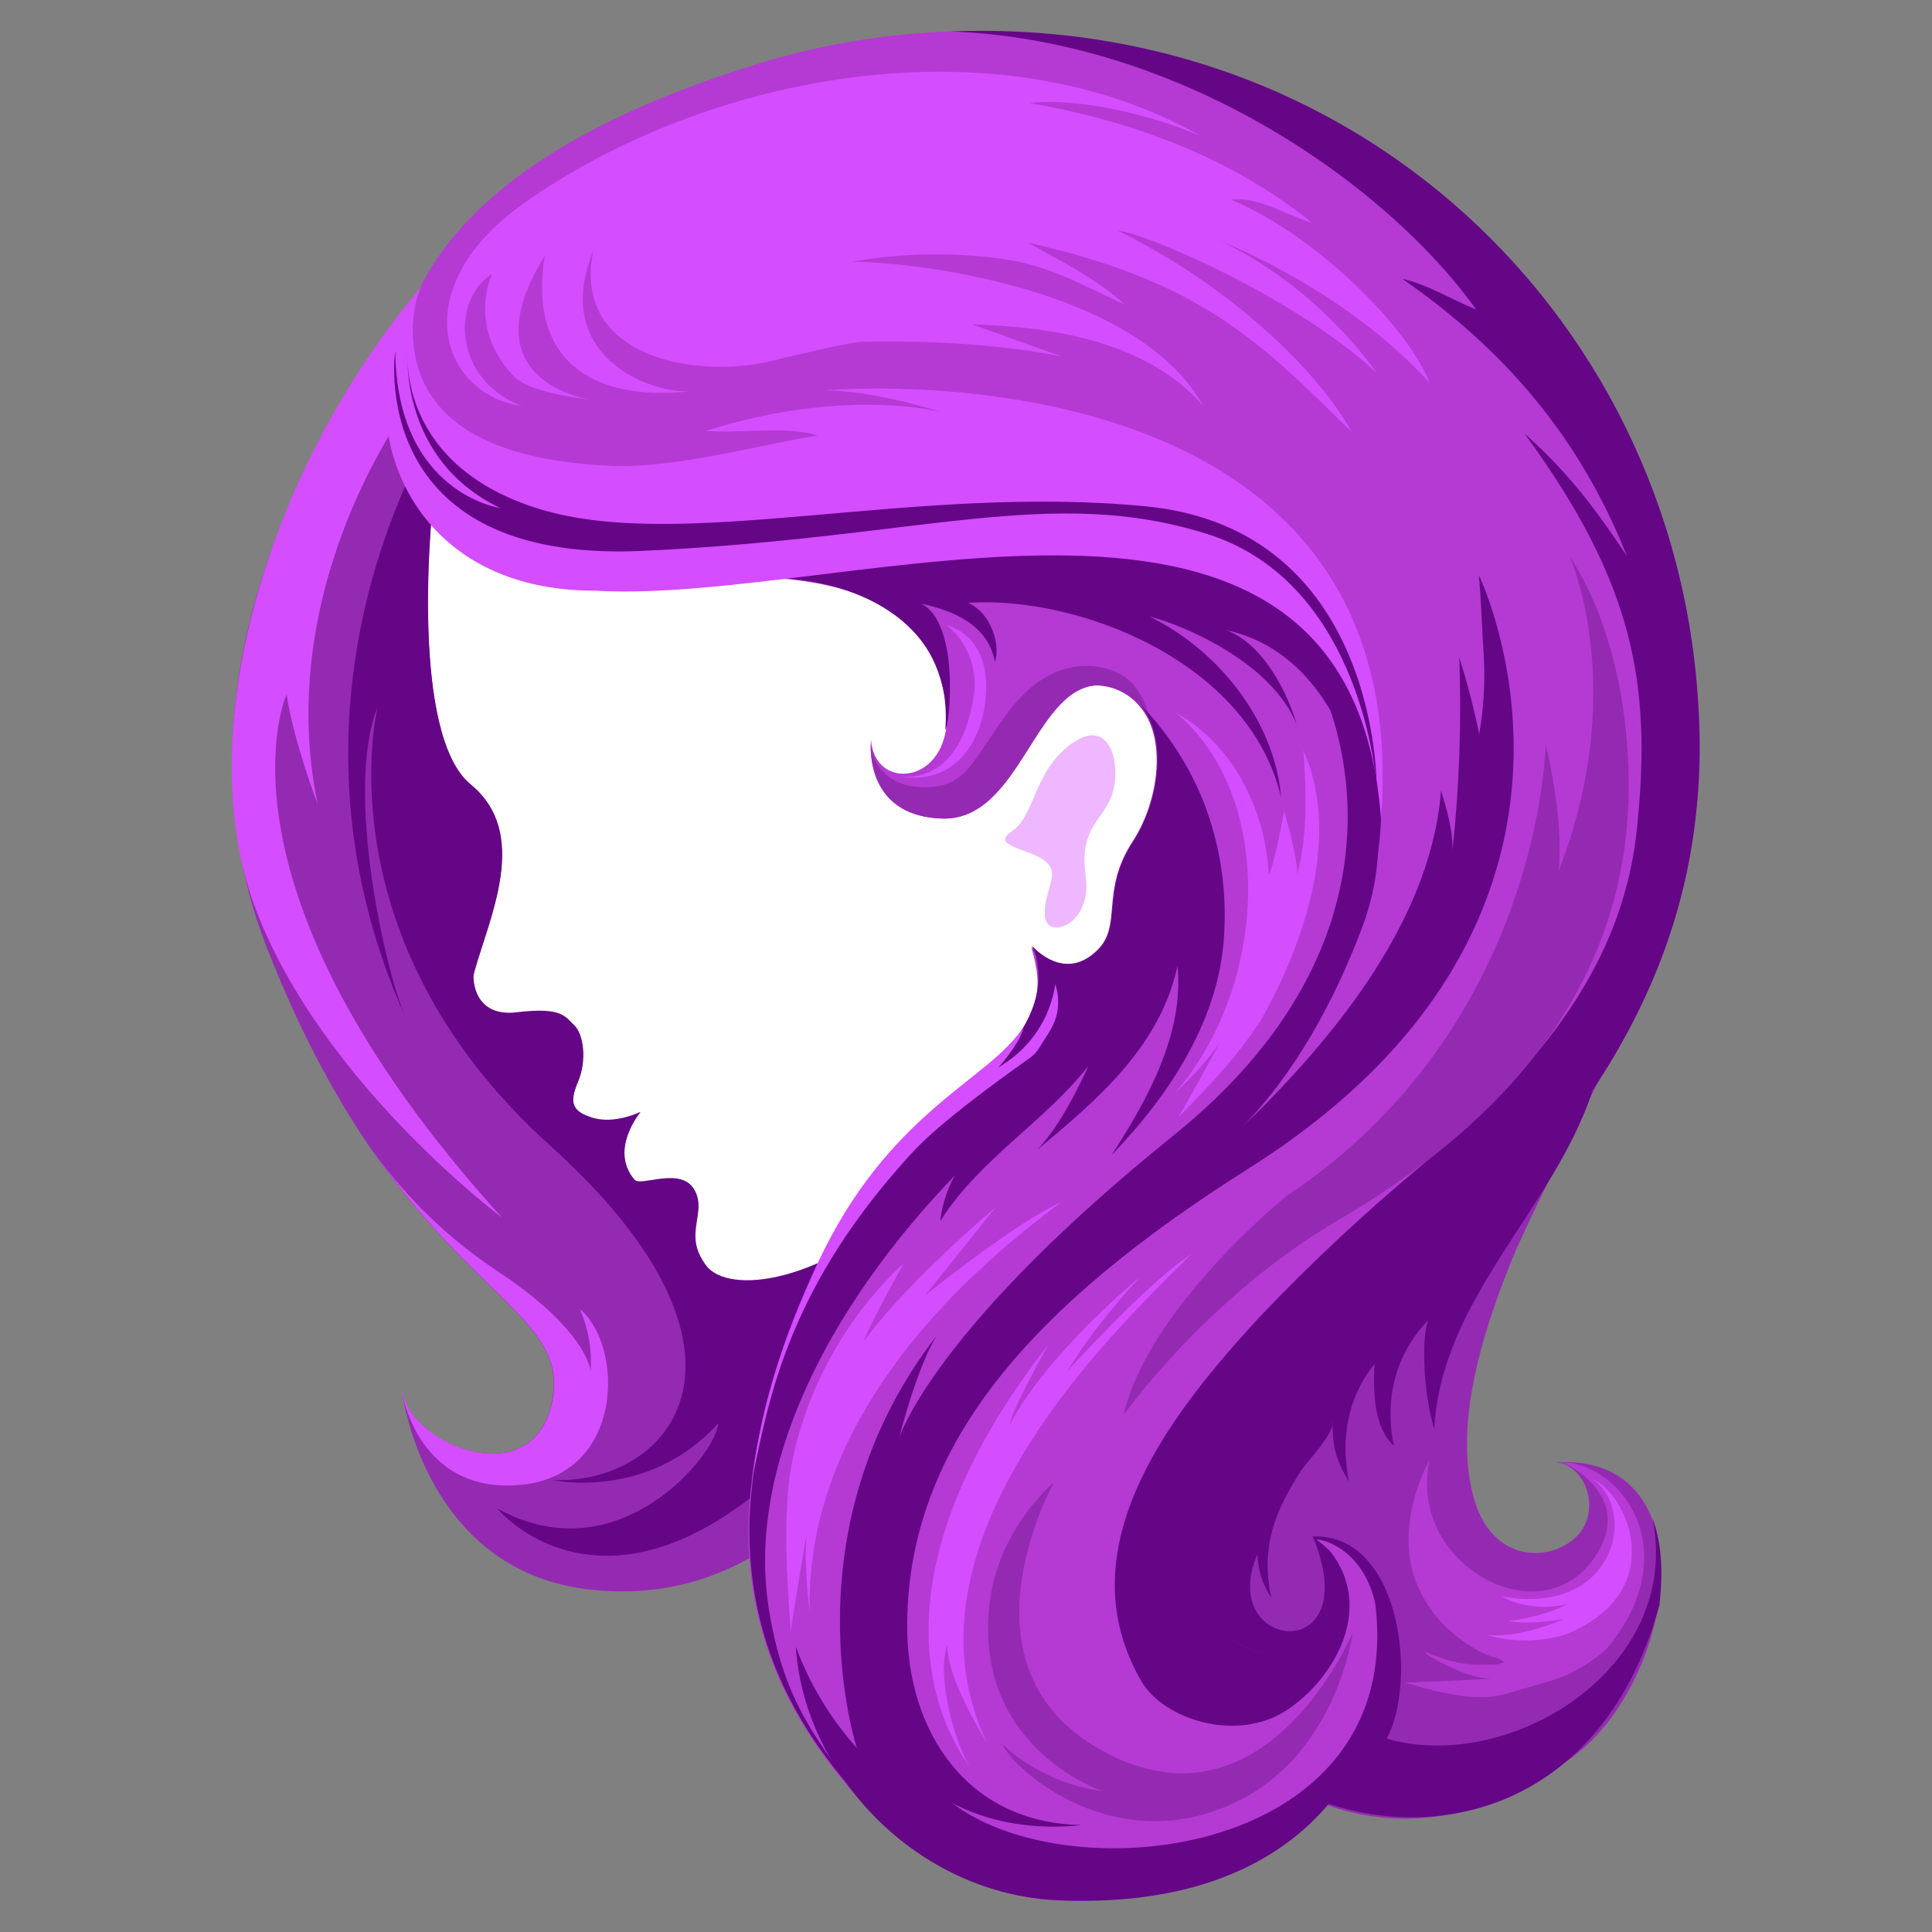 <svg xmlns="http://www.w3.org/2000/svg" xmlns:xlink="http://www.w3.org/1999/xlink" width="500" viewBox="0 0 375 375" height="500" preserveAspectRatio="xMidYMid meet"><rect x="0" y="0" width="375" height="375" fill="#808080" stroke="none"/><defs><clipPath id="dda7adaef6"><path d="M 224 112 L 329.973 112 L 329.973 353 L 224 353 Z M 224 112 " clip-rule="nonzero"></path></clipPath><clipPath id="77628e7783"><path d="M 76 6 L 329.973 6 L 329.973 368.984 L 76 368.984 Z M 76 6 " clip-rule="nonzero"></path></clipPath><clipPath id="954183dca4"><path d="M 44.973 55 L 98 55 L 98 237 L 44.973 237 Z M 44.973 55 " clip-rule="nonzero"></path></clipPath><clipPath id="3abfcf3beb"><path d="M 154 111 L 294 111 L 294 368.984 L 154 368.984 Z M 154 111 " clip-rule="nonzero"></path></clipPath><clipPath id="8fda691d73"><path d="M 184 5.984 L 329.973 5.984 L 329.973 335 L 184 335 Z M 184 5.984 " clip-rule="nonzero"></path></clipPath></defs><g clip-path="url(#dda7adaef6)"><path fill="#952ab2" d="M 320.719 294.891 C 324.715 305.371 321.371 320.965 313.578 332.23 C 311.48 335.301 308.988 338.008 306.109 340.355 C 304.914 341.312 303.648 342.164 302.312 342.91 C 299.441 344.984 296.406 346.773 293.207 348.281 C 278.859 355.031 263.859 354.309 251.281 347.562 C 251.238 347.562 251.219 347.539 251.219 347.496 C 242.113 342.582 234.188 334.59 228.684 323.977 C 202.023 257.023 325.566 221.781 325.957 112.57 C 335.852 157.25 326.285 177.953 308.992 212.41 C 306.043 218.242 302.902 224.531 299.559 231.344 C 297.793 234.949 296.023 238.746 294.188 242.742 C 286.984 260.039 282.465 276.875 285.934 290.305 C 289.473 303.93 301.59 303.211 306.371 297.84 C 310.5 293.254 308.207 284.801 302.18 283.82 C 312.137 283.281 318.031 287.934 320.719 294.891 Z M 320.719 294.891 " fill-opacity="1" fill-rule="evenodd"></path></g><path fill="#b43ad3" d="M 302.18 283.754 C 302.18 283.754 304.406 283.754 307.879 286.832 C 311.352 289.91 314.496 295.152 309.387 302.488 C 305.129 308.648 297.922 310.418 290.715 307.602 C 282.594 304.391 274.93 295.414 277.484 283.359 C 277.484 283.359 270.867 294.695 274.473 306.027 C 274.648 306.609 274.867 307.18 275.125 307.73 C 276.559 311.055 278.609 313.938 281.285 316.379 C 282.797 317.75 284.434 318.949 286.195 319.98 C 287.152 320.516 288.137 320.996 289.145 321.422 C 289.863 321.684 291.566 321.945 291.895 322.668 C 290.848 323.191 289.078 323.125 287.898 323.125 C 286.562 323.141 285.23 323.051 283.902 322.863 C 282.562 322.66 281.254 322.332 279.973 321.883 C 279.449 321.684 276.566 320.832 276.438 320.309 C 276.648 320.852 277.02 321.246 277.551 321.488 C 281.219 323.586 285.082 325.551 289.34 325.879 C 283.773 326.141 278.27 326.402 272.703 326.598 C 277.551 327.973 282.465 329.414 287.508 329.414 C 288.562 329.426 289.609 329.34 290.652 329.152 C 291.52 328.996 292.371 328.777 293.207 328.5 C 295.172 327.91 297.137 327.383 299.102 326.793 C 300.727 326.371 302.32 325.844 303.883 325.223 C 306.16 324.16 308.301 322.871 310.301 321.355 C 312.07 320.113 313.445 318.016 314.625 316.246 C 318.883 309.895 320.652 301.77 317.574 294.562 C 316.289 291.543 314.344 289.031 311.742 287.027 C 310.477 286.074 309.098 285.309 307.617 284.734 C 306.863 284.457 306.102 284.215 305.324 284.016 C 304.281 283.848 303.234 283.762 302.18 283.754 Z M 302.18 283.754 " fill-opacity="1" fill-rule="evenodd"></path><path fill="#650687" d="M 322.086 311.582 C 298.898 396.223 174.504 334.512 253.242 267.887 C 271.191 252.426 305.055 216.133 309.117 211.742 C 301.453 234.867 279.707 252.031 278.395 277.387 C 276.168 270.047 275.906 259.633 277.215 256.227 C 270.863 262.906 268.699 271.426 270.535 280.598 C 266.539 276.992 266.539 269.852 266.801 264.742 C 261.496 271.293 260.184 279.418 261.824 287.539 C 260.055 284.656 258.48 281.773 258.68 275.879 C 259.203 277.977 253.633 283.805 252.586 285.379 C 247.41 293.371 244.66 300.316 246.758 310.141 C 245.055 307.582 244.16 304.766 244.07 301.691 C 235.949 320.492 265.359 323.832 254.812 298.219 C 272.043 297.629 275.121 326.586 269.16 337.461 C 292.805 344.34 326.543 324.031 320.777 294.812 C 322.289 298.82 322.945 304.246 322.086 311.582 Z M 322.086 311.582 " fill-opacity="1" fill-rule="evenodd"></path><path fill="#952ab2" d="M 272.77 181.348 C 246.961 230.348 161.867 288.195 161.867 288.195 C 161.867 288.195 145.297 312.5 113.723 308.438 C 86.668 304.965 79.789 279.285 78.348 272.016 L 78.348 271.961 C 78.207 271.402 78.117 270.836 78.086 270.258 C 79.789 280.676 104.355 290.438 107.301 271.043 C 109.531 256.633 92.172 251.848 72.586 223.809 C 65.707 213.984 58.566 201.207 51.887 184.176 C 26.141 118.664 81.625 56.691 81.625 56.691 C 252.133 -35.434 298.578 132.422 272.77 181.348 Z M 272.77 181.348 " fill-opacity="1" fill-rule="evenodd"></path><path fill="#ffffff" d="M 219.84 163.328 C 213.422 173.156 218.008 179.707 212.832 184.555 C 206.348 190.781 200.254 183.641 200.254 183.641 C 200.254 183.641 204.383 197.004 202.941 202.18 C 201.5 207.355 194.426 215.738 194.426 215.738 C 190.695 220.414 186.656 224.805 182.305 228.906 C 179.555 231.527 176.805 233.82 174.117 235.918 C 154.664 250.918 141.953 252.621 137.043 245.809 C 132.457 239.52 137.434 235.59 134.684 231.004 C 131.934 226.418 124.332 230.547 123.09 229.105 C 118.176 223.207 124.27 215.938 124.27 215.938 C 124.27 215.938 119.355 218.359 115.098 217.113 C 110.84 215.871 110.445 214.035 112.148 210.039 C 113.852 206.043 113.262 200.934 111.43 199.164 C 109.594 197.395 109.004 195.562 100.227 196.609 C 91.449 197.656 91.844 189.402 91.844 189.402 C 94.66 178.66 103.109 162.086 91.32 152.324 C 79.527 142.562 83.785 99.848 83.785 99.848 C 84.531 99.285 85.32 98.785 86.145 98.344 C 90.402 96.113 100.883 92.117 120.992 92.578 C 144.508 93.102 171.957 101.816 180.473 122.582 C 186.891 138.305 187.219 157.305 187.219 157.305 C 196.391 156.254 200.777 131.23 213.945 133.129 C 215.328 133.297 216.637 133.707 217.867 134.363 C 219.102 135.02 220.172 135.875 221.086 136.93 C 226.586 143.152 224.949 155.469 219.84 163.328 Z M 219.84 163.328 " fill-opacity="1" fill-rule="evenodd"></path><path fill="#650687" d="M 155.516 281.973 C 118.309 319.445 96.492 292.781 96.492 292.781 C 120.141 305.883 139.137 282.102 139.398 276.273 C 125.773 291.406 107.105 287.277 107.105 287.277 C 130.359 288.262 151.582 262.711 106.844 222.422 C 62.105 182.133 73.305 137.191 73.305 137.191 C 66.82 153.371 74.812 188.551 78.742 197.594 C 50.574 134.703 84.57 83.078 85.031 81.965 C 84.375 85.438 84.965 91.266 86.211 98.277 C 85.363 98.688 84.578 99.191 83.852 99.785 C 83.852 99.785 79.527 142.562 91.383 152.258 C 102.914 161.758 95.117 177.742 92.105 188.488 C 91.895 189.152 91.852 189.828 91.973 190.516 C 92.234 192.746 93.676 197.266 100.293 196.48 C 109.07 195.43 109.66 197.266 111.496 199.035 C 113.328 200.801 113.918 205.848 112.215 209.91 C 110.512 213.969 110.906 215.738 115.164 216.984 C 119.422 218.23 124.332 215.805 124.332 215.805 C 124.332 215.805 118.176 223.078 123.156 228.973 C 124.398 230.414 132.062 226.352 134.75 230.871 C 137.434 235.395 132.195 239.129 137.105 245.68 C 141.102 250.984 159.312 250.527 182.305 228.777 C 184.859 236.309 184.793 252.426 155.516 281.973 Z M 155.516 281.973 " fill-opacity="1" fill-rule="evenodd"></path><g clip-path="url(#77628e7783)"><path fill="#b43ad3" d="M 328.637 156.125 C 321.496 215.871 273.48 248.234 247.934 276.863 C 235.16 291.207 227.824 304.703 236.34 315.316 C 248 329.797 267.52 313.809 255.535 298.875 C 255.273 298.547 263.789 299.527 266.734 310.34 C 267.98 314.859 268.176 321.016 266.082 329.336 C 261.887 346.238 234.898 370.543 205.293 368.906 C 192.059 368.184 178.305 362.289 165.855 348.203 C 165.531 347.812 165.203 347.484 164.875 347.09 C 154.984 335.625 149.285 324.031 146.797 312.238 C 145.191 304.5 144.844 296.703 145.746 288.852 C 145.746 288.652 145.812 288.523 145.812 288.328 C 145.887 287.891 145.93 287.457 145.945 287.016 C 147.32 276.012 150.855 264.875 155.637 253.539 L 155.637 253.473 C 157.016 250.328 158.457 247.121 159.961 243.977 C 172.344 218.359 189.57 210.562 197.301 201.195 C 197.758 200.672 198.152 200.082 198.543 199.559 C 199.762 197.852 200.594 195.977 201.039 193.926 C 201.484 191.875 201.504 189.824 201.098 187.766 C 200.871 186.41 200.547 185.078 200.117 183.77 L 200.117 183.836 C 215.051 205.387 233.719 178.332 234.965 171.52 C 235.688 167.523 235.227 161.953 233.328 156.059 C 230.184 146.035 223.238 134.898 211.973 127.824 C 182.301 117.273 180.07 106.336 149.414 109.609 C 112.602 113.543 96.16 106.664 83.844 99.914 C 83.844 99.914 46.113 43.574 146.664 12.523 C 159.039 8.664 171.703 6.523 184.656 6.102 C 269.297 3.219 338.078 77.902 328.637 156.125 Z M 328.637 156.125 " fill-opacity="1" fill-rule="evenodd"></path></g><path fill="#b43ad3" d="M 233.727 156.008 C 230.453 148.668 227.309 143.625 224.555 140.219 C 218.66 133.012 214.336 133.012 214.336 133.012 C 200.977 131.699 198.484 159.348 182.895 158.887 C 169.73 158.496 168.941 147.883 169.008 144.605 C 169.004 144.277 169.027 143.949 169.074 143.625 C 169.73 152.926 181.977 152.402 183.617 141.594 C 183.914 139.414 183.824 137.254 183.355 135.109 C 179.949 117.418 165.473 113.359 149.684 112.113 C 139.465 111.328 128.723 111.656 120.012 110.277 C 125.906 109.492 142.48 103.988 158.266 104.383 C 166.125 104.578 173.789 106.219 179.883 110.605 C 183.199 112.996 186.691 115.094 190.363 116.895 C 195.5 119.484 200.852 121.516 206.41 122.988 C 210.848 124.09 215.039 125.793 218.988 128.098 C 219.031 128.098 219.055 128.121 219.055 128.164 C 219.238 128.258 219.414 128.367 219.578 128.492 C 236.348 138.973 233.727 156.008 233.727 156.008 Z M 233.727 156.008 " fill-opacity="1" fill-rule="evenodd"></path><path fill="#952ab2" d="M 223.379 140.531 C 220.297 133.586 214.273 133.062 214.273 133.062 C 200.91 131.754 198.422 159.332 182.895 158.875 C 169.73 158.48 168.941 147.871 169.008 144.594 C 169.336 147.543 171.496 152.586 179.098 152.781 C 187.742 152.98 188.527 147.738 195.996 137.781 C 203.922 127.496 213.027 128.281 217.742 131.031 C 222.461 133.785 223.379 140.531 223.379 140.531 Z M 223.379 140.531 " fill-opacity="1" fill-rule="evenodd"></path><g clip-path="url(#954183dca4)"><path fill="#d44dff" d="M 79.527 78.426 C 79.527 78.426 52.867 113.477 61.645 156.059 C 61.645 156.059 56.996 143.875 55.617 134.766 C 55.617 134.766 38.914 171.781 97.41 236.309 C 97.41 236.309 62.367 210.172 49.594 176.367 C 36.82 142.562 51.492 91.398 82.016 55.367 C 79.719 58.512 79.527 69.453 79.527 78.426 Z M 79.527 78.426 " fill-opacity="1" fill-rule="evenodd"></path></g><path fill="#d44dff" d="M 101.211 288.195 C 84.898 289.832 79.789 276.992 78.414 272.016 L 78.414 271.961 C 78.23 271.363 78.098 270.75 78.023 270.129 L 78.152 270.258 C 79.855 280.676 104.422 290.438 107.367 271.043 C 109.594 256.633 92.234 251.848 72.648 223.809 C 79.203 232.816 87.105 240.414 96.363 246.609 C 114.18 258.27 114.641 266.195 114.641 266.195 C 114.926 261.984 114.227 257.945 112.543 254.078 C 121.059 261.141 121.32 286.164 101.211 288.195 Z M 101.211 288.195 " fill-opacity="1" fill-rule="evenodd"></path><g clip-path="url(#3abfcf3beb)"><path fill="#650687" d="M 266.809 310.273 C 268.051 314.793 269.363 323.508 267.266 331.824 C 263.074 348.727 246.762 370.676 205.363 368.84 C 178.113 367.66 156.105 344.602 154.465 319.641 C 157.184 326.938 161.133 333.488 166.324 339.293 C 166.324 339.293 152.371 297.105 181.914 259.109 C 181.52 259.633 178.375 264.48 174.512 279.09 C 175.164 277.254 182.895 256.555 227.699 220.457 C 274.734 182.656 262.223 139.941 252.133 125.137 C 252.723 125.727 275.848 149.836 264.316 180.23 C 256 202.18 245.91 214.035 240.801 219.016 C 242.438 217.379 244.141 215.871 245.715 214.234 C 261.633 197.984 277.879 176.824 279.711 153.438 C 280.824 157.238 282.004 161.039 281.938 164.969 C 283.262 152.551 283.699 140.105 283.25 127.625 C 284.801 132.516 286.086 137.473 287.113 142.496 C 288.02 137.27 288.305 132.004 287.965 126.711 C 287.637 121.664 287.508 116.688 287.047 111.641 C 287.047 111.641 319.406 178.137 242.438 226.746 C 199.992 253.539 176.543 280.465 176.082 314.727 C 175.754 336.148 187.809 353.84 209.816 354.23 C 209.816 354.23 196.652 356.328 184.73 349.906 C 207.984 367.859 273.816 360.324 266.809 310.273 Z M 266.809 310.273 " fill-opacity="1" fill-rule="evenodd"></path></g><g clip-path="url(#8fda691d73)"><path fill="#650687" d="M 329.824 148.457 C 327.531 242.535 215.387 272.996 236.414 315.316 C 248.074 329.797 266.809 313.285 254.754 298.348 C 254.625 298.023 257.375 300.184 258.227 301.168 C 266.676 311.91 259.34 325.406 250.039 331.762 C 240.211 338.441 225.801 333.727 221.543 326.324 C 209.555 305.621 220.43 284.789 233.922 267.82 C 237.328 263.562 240.934 259.438 244.602 255.504 C 254.469 245.133 264.906 235.375 275.914 226.223 C 295.957 209.449 314.691 189.535 317.703 161.102 C 320.719 132.672 317.051 113.082 295.891 84.125 C 302.441 90.023 307.812 95.852 315.805 107.973 C 306.57 84.652 291.699 67.617 272.18 54.121 C 277.027 55.172 281.938 58.25 286.523 60.082 C 269.684 36.434 230.059 7.871 184.598 6.102 C 269.027 2.828 331.723 69.715 329.824 148.457 Z M 329.824 148.457 " fill-opacity="1" fill-rule="evenodd"></path></g><path fill="#d44dff" d="M 208.18 144.215 C 200.648 149.453 200.91 158.363 196.453 161.312 C 192 164.262 199.73 164.652 202.875 167.145 C 206.02 169.633 202.547 172.711 202.809 177.691 C 203.07 182.668 212.109 179.523 210.734 170.023 C 209.359 160.527 214.207 159.348 215.91 154.039 C 217.613 148.734 215.715 139.023 208.18 144.215 Z M 208.18 144.215 " fill-opacity="0.4" fill-rule="evenodd"></path><path fill="#952ab2" d="M 204.578 287.738 C 204.578 287.738 183.484 325.211 215.977 340.867 C 246.371 355.543 262.551 316.891 262.551 316.891 C 262.551 316.891 259.734 339.359 241.195 349.121 C 217.156 361.766 196.586 343.488 194.555 338.508 C 194.555 338.508 201.562 345.977 214.074 347.68 C 214.074 347.68 188.266 339.23 192.195 310.34 C 194.293 296.059 204.578 287.738 204.578 287.738 Z M 204.578 287.738 " fill-opacity="1" fill-rule="evenodd"></path><path fill="#952ab2" d="M 300.02 144.461 C 300.02 144.461 299.23 199.297 249.645 232.184 C 249.645 232.184 222.789 253.934 218.07 274.699 C 218.07 274.699 234.121 251.836 259.734 236.836 C 285.344 221.832 316.59 195.891 316.133 151.473 C 315.805 122.91 304.734 108.168 304.734 108.168 C 304.734 108.168 316.262 133.98 302.508 169.094 C 302.508 169.109 303.816 160.512 300.02 144.461 Z M 300.02 144.461 " fill-opacity="1" fill-rule="evenodd"></path><path fill="#650687" d="M 237.656 180.297 C 237.133 197.332 227.176 212.332 215.715 224.258 C 222.656 213.578 229.863 200.672 228.551 187.504 C 225.145 203.16 213.027 213.445 201.367 223.141 C 203.203 221.242 206.871 216.59 211.258 206.895 C 202.742 217.77 189.969 225.109 182.504 237.031 C 182.852 233.895 183.793 230.945 185.32 228.188 C 160.297 254.129 144.902 285.246 149.227 312.238 C 152.109 330.516 158.723 337.395 165.078 347.023 C 155.188 335.559 149.488 323.965 147 312.172 C 145.395 304.434 145.047 296.637 145.949 288.785 C 145.949 288.59 146.016 288.457 146.016 288.262 C 146.555 282.191 147.656 276.23 149.32 270.367 C 150.98 264.508 153.18 258.855 155.906 253.41 L 155.906 253.344 C 159.969 245.285 166.324 233.691 171.434 227.531 C 182.043 214.691 191.805 210.039 197.633 201.066 C 200.516 196.609 202.023 192.285 201.434 187.637 C 201.285 186.258 200.957 184.926 200.449 183.637 L 200.449 183.703 C 200.91 184.227 206.738 190.516 212.961 184.555 C 218.07 179.641 213.551 173.156 219.973 163.328 C 225.082 155.535 226.719 143.152 221.414 136.863 C 226.789 142.398 230.895 148.75 233.727 155.926 C 236.719 163.781 238.027 171.902 237.656 180.297 Z M 237.656 180.297 " fill-opacity="1" fill-rule="evenodd"></path><path fill="#d44dff" d="M 204.707 198.246 C 204.242 199.332 203.676 200.359 203.004 201.328 C 202.09 202.703 201.367 204.34 199.992 205.258 C 182.176 217.969 178.508 222.027 175.164 225.828 C 152.5 251.312 149.094 272.539 146.016 286.949 C 147.785 272.867 151.848 259.961 158.66 245.285 C 172.348 215.871 191.738 209.711 198.684 199.492 C 197.961 201.918 196.191 204.406 193.77 207.223 C 194.031 207.027 194.293 206.895 194.555 206.699 C 195.926 205.844 197.191 204.852 198.352 203.723 C 199.508 202.594 200.527 201.352 201.418 200 C 202.305 198.648 203.039 197.219 203.613 195.707 C 204.191 194.195 204.602 192.641 204.84 191.043 C 205.227 192.215 205.41 193.418 205.387 194.656 C 205.367 195.891 205.141 197.09 204.707 198.246 Z M 204.707 198.246 " fill-opacity="1" fill-rule="evenodd"></path><path fill="#650687" d="M 263.465 182.262 C 269.625 161.363 262.223 127.562 238.051 122.32 C 245.32 125.07 249.973 134.637 251.676 140.598 C 246.566 128.02 228.355 120.879 223.18 119.699 C 236.215 126.055 247.418 139.68 248.664 154.812 C 242.504 128.414 209.293 115.57 187.938 117.012 C 192.918 119.371 194.098 125.855 193.113 128.477 C 191.738 121.141 184.926 118.52 178.77 117.145 C 186.5 120.945 184.27 141.383 183.484 141.582 C 185.059 121.336 167.238 112.559 149.555 112.102 C 148.832 110.199 148.832 108.496 149.684 107.121 C 168.879 99.258 192.523 102.992 212.176 99.848 C 224.164 104.828 243.75 105.09 251.48 116.422 C 264.711 138.5 274.145 148.723 263.465 182.262 Z M 263.465 182.262 " fill-opacity="1" fill-rule="evenodd"></path><path fill="#d44dff" d="M 80.312 60.215 C 77.758 84.52 100.621 89.562 118.371 90.414 C 130.949 91.004 147.914 86.223 158.723 84.52 C 152.109 82.621 145.359 84.125 136.91 83.668 C 158.922 76.656 176.082 78.426 182.504 79.934 C 182.504 79.934 170.973 76.07 160.297 75.742 C 160.297 75.742 275.324 65.457 268.051 158.941 C 262.156 78.82 164.555 117.539 115.555 114.656 C 75.598 114.734 67.738 76.527 80.312 60.215 Z M 80.312 60.215 " fill-opacity="1" fill-rule="evenodd"></path><path fill="#d44dff" d="M 194.164 50.191 C 203.465 51.438 209.754 55.172 218.27 59.102 C 212.961 54.121 205.887 50.715 199.598 47.113 C 232.746 54.582 244.34 65.98 262.418 83.93 C 256.391 72.793 239.688 55.957 216.957 44.754 C 221.676 45.082 250.562 57.07 267.266 72.398 C 253.641 53.664 236.543 46.652 236.543 46.652 C 236.543 46.652 260.586 55.695 277.551 74.367 C 273.227 63.492 255.605 45.738 238.902 38.727 C 244.141 38.137 249.316 41.543 254.754 43.312 C 238.574 30.211 219.184 23.398 199.859 19.992 C 209.293 18.941 223.441 22.219 233.203 26.477 C 193.441 3.742 137.238 14.16 101.406 39.645 C 78.742 55.824 85.359 76.527 101.34 78.82 C 87.652 73.645 87.781 57.855 95.445 53.27 C 92.172 61.723 95.641 69.191 100.227 73.512 C 104.156 76.594 114.703 77.574 114.703 77.574 C 114.703 77.574 90.402 74.367 105.73 49.668 C 102.324 70.828 116.082 78.297 135.141 75.805 C 127.871 77.117 106.449 69.91 115.164 48.684 C 110.707 69.781 136.32 74.168 151.91 69.516 C 156.824 68.469 161.738 67.094 166.781 66.371 C 179.883 66.047 193.246 66.699 206.086 69.191 C 200.32 67.094 194.488 65.062 188.727 62.965 C 204.445 63.426 222.59 66.309 233.465 78.688 C 221.477 57.004 181.258 51.043 165.473 50.781 C 175.004 49.133 184.57 48.938 194.164 50.191 Z M 194.164 50.191 " fill-opacity="1" fill-rule="evenodd"></path><path fill="#650687" d="M 76.711 68.074 C 76.711 68.074 70.684 109.414 124.727 106.926 C 178.77 104.434 203.922 94.086 234.316 103.648 C 264.711 113.215 267.199 152.52 267.199 152.52 C 267.199 152.52 267.66 102.668 222.395 98.277 C 177.129 93.887 132.719 107.254 104.945 98.867 C 77.172 90.48 79.137 68.664 79.137 68.664 C 79.137 68.664 77.562 89.238 97.082 98.605 C 97.082 98.605 76.973 95.789 76.711 68.074 Z M 76.711 68.074 " fill-opacity="1" fill-rule="evenodd"></path><path fill="#d44dff" d="M 174.047 150.555 C 174.047 150.555 185.836 153.699 188.914 135.684 C 189.176 134.379 189.258 133.059 189.16 131.73 C 189.066 130.402 188.797 129.109 188.352 127.852 C 187.91 126.594 187.305 125.418 186.547 124.324 C 185.785 123.23 184.895 122.258 183.871 121.402 C 183.871 121.402 191.73 123.039 191.406 133.914 C 191.078 144.789 184.402 152.848 174.047 150.555 Z M 174.047 150.555 " fill-opacity="1" fill-rule="evenodd"></path><path fill="#d44dff" d="M 153.023 288.59 C 153.812 280.07 158.66 260.746 175.492 245.09 C 175.492 245.09 168.613 257.34 167.699 260.289 C 176.148 248.691 193.246 234.344 193.246 234.344 L 179.555 251.441 C 179.555 251.441 197.305 237.16 206.02 233.297 C 194.426 242.074 156.168 270.965 157.152 312.828 C 157.152 312.828 155.973 303.785 156.562 297.762 C 156.562 297.762 153.613 314.926 153.484 316.691 C 152.566 303.984 152.305 297.105 153.023 288.59 Z M 153.023 288.59 " fill-opacity="1" fill-rule="evenodd"></path><path fill="#d44dff" d="M 244.602 198.246 C 250.953 187.242 261.238 164.051 252.984 145.641 C 253.574 153.309 253.836 162.215 251.805 169.621 C 251.871 166.277 249.25 157.434 249.25 157.434 C 249.25 157.434 247.352 168.047 246.238 169.816 C 246.172 163.133 242.766 146.43 228.094 138.238 C 247.547 154.16 246.434 190.977 228.027 212.203 C 228.027 212.203 233.922 206.766 236.805 202.309 C 236.805 202.309 229.535 215.676 228.617 216.984 C 236.477 208.992 240.473 204.484 244.602 198.246 Z M 244.602 198.246 " fill-opacity="1" fill-rule="evenodd"></path><path fill="#d44dff" d="M 203.523 260.941 C 203.523 260.941 196.578 273.129 195.988 276.535 C 203.262 262.645 221.273 247.84 221.273 247.84 C 215.836 253.801 210.992 259.828 207.191 266.117 C 207.191 266.117 222.977 248.691 231.164 243.449 C 220.488 254.523 172.211 297.629 191.535 338.18 C 191.535 338.18 183.871 326.191 183.871 319.379 C 181.711 325.273 185.312 338.379 188.262 342.898 C 181.52 333.922 168.551 305.688 203.523 260.941 Z M 203.523 260.941 " fill-opacity="1" fill-rule="evenodd"></path><path fill="#d44dff" d="M 291.371 309.812 C 291.371 309.812 302.051 312.434 308.797 306.277 C 315.543 300.117 314.168 290.422 309.188 287.148 C 315.871 289.898 324.32 308.961 303.949 317.219 C 301.457 317.992 298.906 318.391 296.293 318.414 C 293.684 318.438 291.125 318.082 288.621 317.348 C 295.434 318.004 303.426 314.27 303.426 314.27 C 303.426 314.27 296.547 315.512 292.812 314.598 C 296.824 314.203 300.645 313.133 304.277 311.387 C 299.23 312.434 295.039 311.781 291.371 309.812 Z M 291.371 309.812 " fill-opacity="1" fill-rule="evenodd"></path></svg>